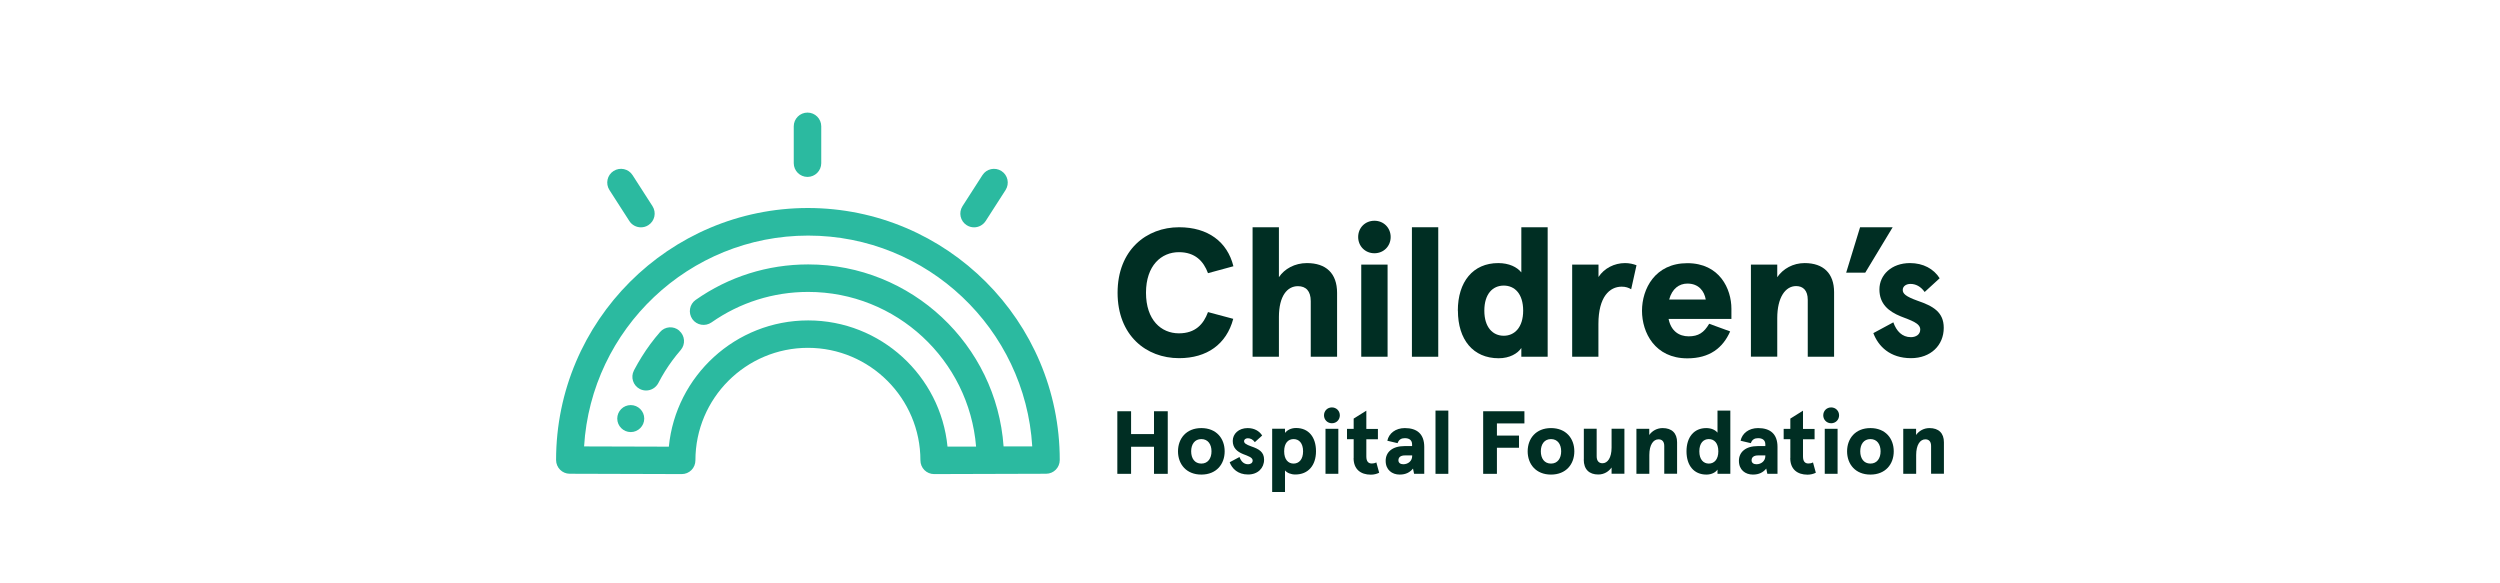 <?xml version="1.0" encoding="UTF-8"?>
<svg xmlns="http://www.w3.org/2000/svg" xmlns:xlink="http://www.w3.org/1999/xlink" id="Layer_1" data-name="Layer 1" viewBox="0 0 300 70">
  <defs>
    <style>
      .cls-1 {
        clip-path: url(#clippath);
      }

      .cls-2 {
        fill: none;
      }

      .cls-2, .cls-3, .cls-4 {
        stroke-width: 0px;
      }

      .cls-5 {
        clip-path: url(#clippath-1);
      }

      .cls-3 {
        fill: #2bbaa0;
      }

      .cls-4 {
        fill: #002e23;
      }
    </style>
    <clipPath id="clippath">
      <rect class="cls-2" x="51" y="-2.25" width="197.99" height="77.02"></rect>
    </clipPath>
    <clipPath id="clippath-1">
      <rect class="cls-2" x="51" y="-2.25" width="197.99" height="77.02"></rect>
    </clipPath>
  </defs>
  <g class="cls-1">
    <g class="cls-5">
      <path class="cls-3" d="M75.69,48.61c-.9,0-1.62.73-1.62,1.62s.73,1.62,1.62,1.62,1.62-.73,1.62-1.62-.73-1.62-1.62-1.62"></path>
      <path class="cls-3" d="M96.97,24.96c-16.67,0-30.24,13.56-30.24,30.24,0,.91.73,1.65,1.64,1.65l13.44.04h0c.44,0,.85-.17,1.16-.48.31-.31.48-.73.48-1.17,0-7.45,6.06-13.5,13.5-13.5s13.5,6.06,13.5,13.5c0,.44.17.86.48,1.17.31.31.73.48,1.16.48h0l13.44-.04c.91,0,1.64-.74,1.64-1.65,0-16.67-13.56-30.24-30.24-30.24M120.43,53.57c-.86-12.19-11.05-21.84-23.45-21.84-4.86,0-9.53,1.47-13.5,4.26-.74.52-.92,1.55-.4,2.3.52.74,1.55.92,2.3.4,3.41-2.39,7.42-3.66,11.6-3.66,10.59,0,19.3,8.18,20.15,18.56h-3.43c-.83-8.48-8.01-15.14-16.72-15.14s-15.89,6.66-16.72,15.15l-10.17-.03c.85-14.09,12.59-25.3,26.89-25.3s26.04,11.2,26.89,25.3h-3.44Z"></path>
      <path class="cls-3" d="M75.52,26.52c.31.49.85.76,1.39.76.31,0,.61-.08.89-.26.77-.49.99-1.51.5-2.28l-2.39-3.72c-.49-.77-1.51-.99-2.28-.5-.77.49-.99,1.51-.5,2.28l2.39,3.72Z"></path>
      <path class="cls-3" d="M116,27.02c.28.18.58.26.89.26.54,0,1.07-.27,1.39-.76l2.39-3.72c.49-.77.27-1.79-.5-2.28-.77-.49-1.79-.27-2.28.5l-2.39,3.72c-.49.77-.27,1.79.5,2.28"></path>
      <path class="cls-3" d="M81.52,39.68c-.69-.6-1.73-.52-2.32.17-.81.93-1.55,1.93-2.2,2.98-.31.5-.61,1.01-.88,1.53l-.05.1c-.42.81-.1,1.8.71,2.22.24.12.5.18.75.18.6,0,1.17-.33,1.47-.89l.04-.08c.23-.45.49-.89.75-1.32.56-.9,1.2-1.76,1.89-2.56.6-.69.52-1.73-.17-2.32"></path>
      <path class="cls-3" d="M96.9,21.23c.91,0,1.65-.74,1.65-1.65v-4.42c0-.91-.74-1.65-1.65-1.65s-1.65.74-1.65,1.65v4.42c0,.91.74,1.65,1.65,1.65"></path>
      <path class="cls-4" d="M134.11,35.13c0-5.14,3.47-7.86,7.38-7.86,3.45,0,5.79,1.73,6.52,4.68l-3.05.83c-.53-1.43-1.54-2.52-3.49-2.52-2.11,0-3.95,1.6-3.95,4.87s1.82,4.87,3.95,4.87c1.98,0,2.96-1.1,3.49-2.55l3.03.81c-.81,3.05-3.16,4.72-6.5,4.72-3.95,0-7.38-2.72-7.38-7.86"></path>
      <path class="cls-4" d="M150.31,42.81v-15.54h3.16v5.99c.66-.99,1.89-1.69,3.36-1.69,2.28,0,3.62,1.21,3.62,3.58v7.66h-3.16v-6.67c0-1.21-.57-1.8-1.54-1.8-1.27,0-2.28,1.16-2.28,3.71v4.76h-3.16Z"></path>
      <path class="cls-4" d="M162.98,28.44c0-1.1.83-1.95,1.95-1.95s1.95.86,1.95,1.95-.83,1.95-1.95,1.95-1.95-.86-1.95-1.95M163.35,31.75h3.16v11.06h-3.16v-11.06Z"></path>
      <rect class="cls-4" x="169.43" y="27.27" width="3.16" height="15.54"></rect>
      <path class="cls-4" d="M174.94,37.28c0-3.47,1.82-5.71,4.85-5.71,1.3,0,2.26.48,2.77,1.12v-5.42h3.16v15.54h-3.16v-1.05c-.44.66-1.4,1.23-2.72,1.23-3.07,0-4.89-2.24-4.89-5.71M182.78,37.28c0-2.02-1.01-3.01-2.33-3.01s-2.33.99-2.33,3.01,1.03,3.01,2.33,3.01,2.33-1.01,2.33-3.01"></path>
      <path class="cls-4" d="M188.66,42.81v-11.06h3.16v1.49c.68-1.05,1.91-1.67,3.18-1.67.53,0,.99.11,1.38.26l-.64,2.88c-.33-.2-.68-.31-1.14-.31-1.43,0-2.79,1.19-2.79,4.48v3.93h-3.16Z"></path>
      <path class="cls-4" d="M207.78,38.27h-7.55c.29,1.45,1.25,2.09,2.41,2.09s1.84-.44,2.46-1.51l2.52.92c-.88,1.98-2.46,3.23-5.14,3.23-3.89,0-5.44-3.09-5.44-5.71s1.56-5.71,5.44-5.71,5.29,3.09,5.29,5.47v1.23ZM204.69,35.94c-.18-1.03-.86-1.91-2.2-1.91-.99,0-1.84.61-2.19,1.91h4.39Z"></path>
      <path class="cls-4" d="M210.11,42.81v-11.06h3.16v1.51c.7-1.01,1.89-1.69,3.29-1.69,2.24,0,3.53,1.23,3.53,3.49v7.75h-3.16v-6.83c0-1.12-.55-1.65-1.4-1.65-1.27,0-2.26,1.34-2.26,3.84v4.63h-3.16Z"></path>
      <polygon class="cls-4" points="221.54 32.72 223.21 27.27 227.12 27.27 223.83 32.72 221.54 32.72"></polygon>
      <path class="cls-4" d="M224.79,39.98l2.41-1.3c.37,1.05,1.05,1.78,2.11,1.78.57,0,1.12-.29,1.12-.92,0-.77-1.14-1.1-2.35-1.58-1.45-.59-2.55-1.49-2.55-3.23s1.45-3.16,3.67-3.16c1.6,0,2.85.7,3.56,1.82l-1.8,1.65c-.48-.68-1.08-.97-1.71-.97-.48,0-.92.26-.92.72s.37.79,1.78,1.3c1.87.64,3.14,1.36,3.14,3.25,0,2.09-1.56,3.64-3.93,3.64-2.52,0-3.93-1.43-4.52-3.01"></path>
      <polygon class="cls-4" points="134.08 56.86 134.08 49.35 135.73 49.35 135.73 52.09 138.48 52.09 138.48 49.35 140.13 49.35 140.13 56.86 138.48 56.86 138.48 53.61 135.73 53.61 135.73 56.86 134.08 56.86"></polygon>
      <path class="cls-4" d="M141.36,54.16c0-1.53.99-2.79,2.8-2.79s2.8,1.25,2.8,2.79-.99,2.79-2.8,2.79-2.8-1.26-2.8-2.79M145.38,54.16c0-.84-.42-1.47-1.22-1.47s-1.22.63-1.22,1.47.42,1.47,1.22,1.47,1.22-.64,1.22-1.47"></path>
      <path class="cls-4" d="M147.56,55.47l1.18-.63c.18.51.51.87,1.03.87.28,0,.55-.14.55-.45,0-.37-.56-.54-1.15-.77-.71-.29-1.24-.73-1.24-1.58s.71-1.54,1.79-1.54c.78,0,1.39.34,1.74.89l-.88.8c-.24-.33-.53-.47-.84-.47-.24,0-.45.13-.45.35s.18.39.87.63c.91.31,1.53.66,1.53,1.59,0,1.02-.76,1.78-1.92,1.78-1.23,0-1.92-.7-2.21-1.47"></path>
      <path class="cls-4" d="M152.66,59.04v-7.59h1.54v.5c.24-.31.69-.59,1.33-.59,1.5,0,2.39,1.09,2.39,2.79s-.94,2.79-2.48,2.79c-.54,0-1-.2-1.24-.49v2.59h-1.54ZM156.37,54.16c0-.99-.49-1.47-1.14-1.47s-1.13.48-1.13,1.47.49,1.47,1.13,1.47,1.14-.49,1.14-1.47"></path>
      <path class="cls-4" d="M158.88,49.84c0-.54.41-.95.95-.95s.95.42.95.95-.41.95-.95.95-.95-.42-.95-.95M159.06,51.46h1.54v5.4h-1.54v-5.4Z"></path>
      <path class="cls-4" d="M162.44,54.95v-2.25h-.8v-1.24h.8v-1.23l1.52-.95v2.19h1.39v1.24h-1.39v2.07c0,.59.24.84.65.84.18,0,.36-.03.55-.13l.34,1.24c-.31.15-.64.23-1,.23-1.22,0-2.07-.65-2.07-1.99"></path>
      <path class="cls-4" d="M166.28,55.3c0-1.07.83-1.77,2.27-1.77h.9v-.21c0-.53-.38-.74-.87-.74-.41,0-.72.16-.87.6l-1.23-.29c.18-.88.98-1.52,2.1-1.52,1.45,0,2.33.7,2.33,2.26v3.23h-1.22l-.13-.63c-.38.46-.87.72-1.6.72-.92,0-1.68-.57-1.68-1.64M169.46,54.74v-.09h-.87c-.49,0-.78.2-.78.59,0,.3.24.47.58.47.59,0,1.07-.4,1.07-.98"></path>
      <rect class="cls-4" x="172.26" y="49.27" width="1.54" height="7.59"></rect>
      <polygon class="cls-4" points="177.98 56.86 177.98 49.35 182.93 49.35 182.93 50.81 179.63 50.81 179.63 52.27 182.28 52.27 182.28 53.73 179.63 53.73 179.63 56.86 177.98 56.86"></polygon>
      <path class="cls-4" d="M183.32,54.16c0-1.53.99-2.79,2.8-2.79s2.8,1.25,2.8,2.79-.99,2.79-2.8,2.79-2.8-1.26-2.8-2.79M187.34,54.16c0-.84-.42-1.47-1.22-1.47s-1.22.63-1.22,1.47.42,1.47,1.22,1.47,1.22-.64,1.22-1.47"></path>
      <path class="cls-4" d="M190.06,55.15v-3.7h1.54v3.3c0,.58.28.84.7.84.61,0,1.09-.65,1.09-1.88v-2.26h1.54v5.4h-1.54v-.75c-.34.48-.89.84-1.6.84-1.07,0-1.74-.6-1.74-1.79"></path>
      <path class="cls-4" d="M196.37,56.86v-5.4h1.54v.74c.34-.49.92-.83,1.61-.83,1.09,0,1.73.6,1.73,1.7v3.78h-1.54v-3.33c0-.55-.27-.8-.69-.8-.62,0-1.1.65-1.1,1.88v2.26h-1.54Z"></path>
      <path class="cls-4" d="M202.38,54.16c0-1.69.89-2.79,2.37-2.79.63,0,1.1.24,1.35.55v-2.65h1.54v7.59h-1.54v-.51c-.21.32-.69.6-1.33.6-1.5,0-2.39-1.09-2.39-2.79M206.2,54.16c0-.99-.49-1.47-1.14-1.47s-1.14.48-1.14,1.47.5,1.47,1.14,1.47,1.14-.49,1.14-1.47"></path>
      <path class="cls-4" d="M208.67,55.3c0-1.07.83-1.77,2.27-1.77h.9v-.21c0-.53-.38-.74-.87-.74-.41,0-.72.16-.87.6l-1.23-.29c.18-.88.98-1.52,2.1-1.52,1.45,0,2.33.7,2.33,2.26v3.23h-1.22l-.13-.63c-.38.46-.87.72-1.6.72-.92,0-1.68-.57-1.68-1.64M211.84,54.74v-.09h-.87c-.49,0-.78.2-.78.59,0,.3.24.47.58.47.59,0,1.07-.4,1.07-.98"></path>
      <path class="cls-4" d="M214.84,54.95v-2.25h-.8v-1.24h.8v-1.23l1.52-.95v2.19h1.39v1.24h-1.39v2.07c0,.59.24.84.65.84.18,0,.36-.03.55-.13l.34,1.24c-.31.15-.64.23-1,.23-1.22,0-2.07-.65-2.07-1.99"></path>
      <path class="cls-4" d="M218.79,49.84c0-.54.41-.95.95-.95s.95.42.95.95-.41.95-.95.95-.95-.42-.95-.95M218.97,51.46h1.54v5.4h-1.54v-5.4Z"></path>
      <path class="cls-4" d="M221.65,54.16c0-1.53.99-2.79,2.8-2.79s2.8,1.25,2.8,2.79-.99,2.79-2.8,2.79-2.8-1.26-2.8-2.79M225.67,54.16c0-.84-.42-1.47-1.22-1.47s-1.22.63-1.22,1.47.42,1.47,1.22,1.47,1.22-.64,1.22-1.47"></path>
      <path class="cls-4" d="M228.39,56.86v-5.4h1.54v.74c.34-.49.92-.83,1.61-.83,1.09,0,1.73.6,1.73,1.7v3.78h-1.54v-3.33c0-.55-.27-.8-.69-.8-.62,0-1.1.65-1.1,1.88v2.26h-1.54Z"></path>
    </g>
  </g>
</svg>
